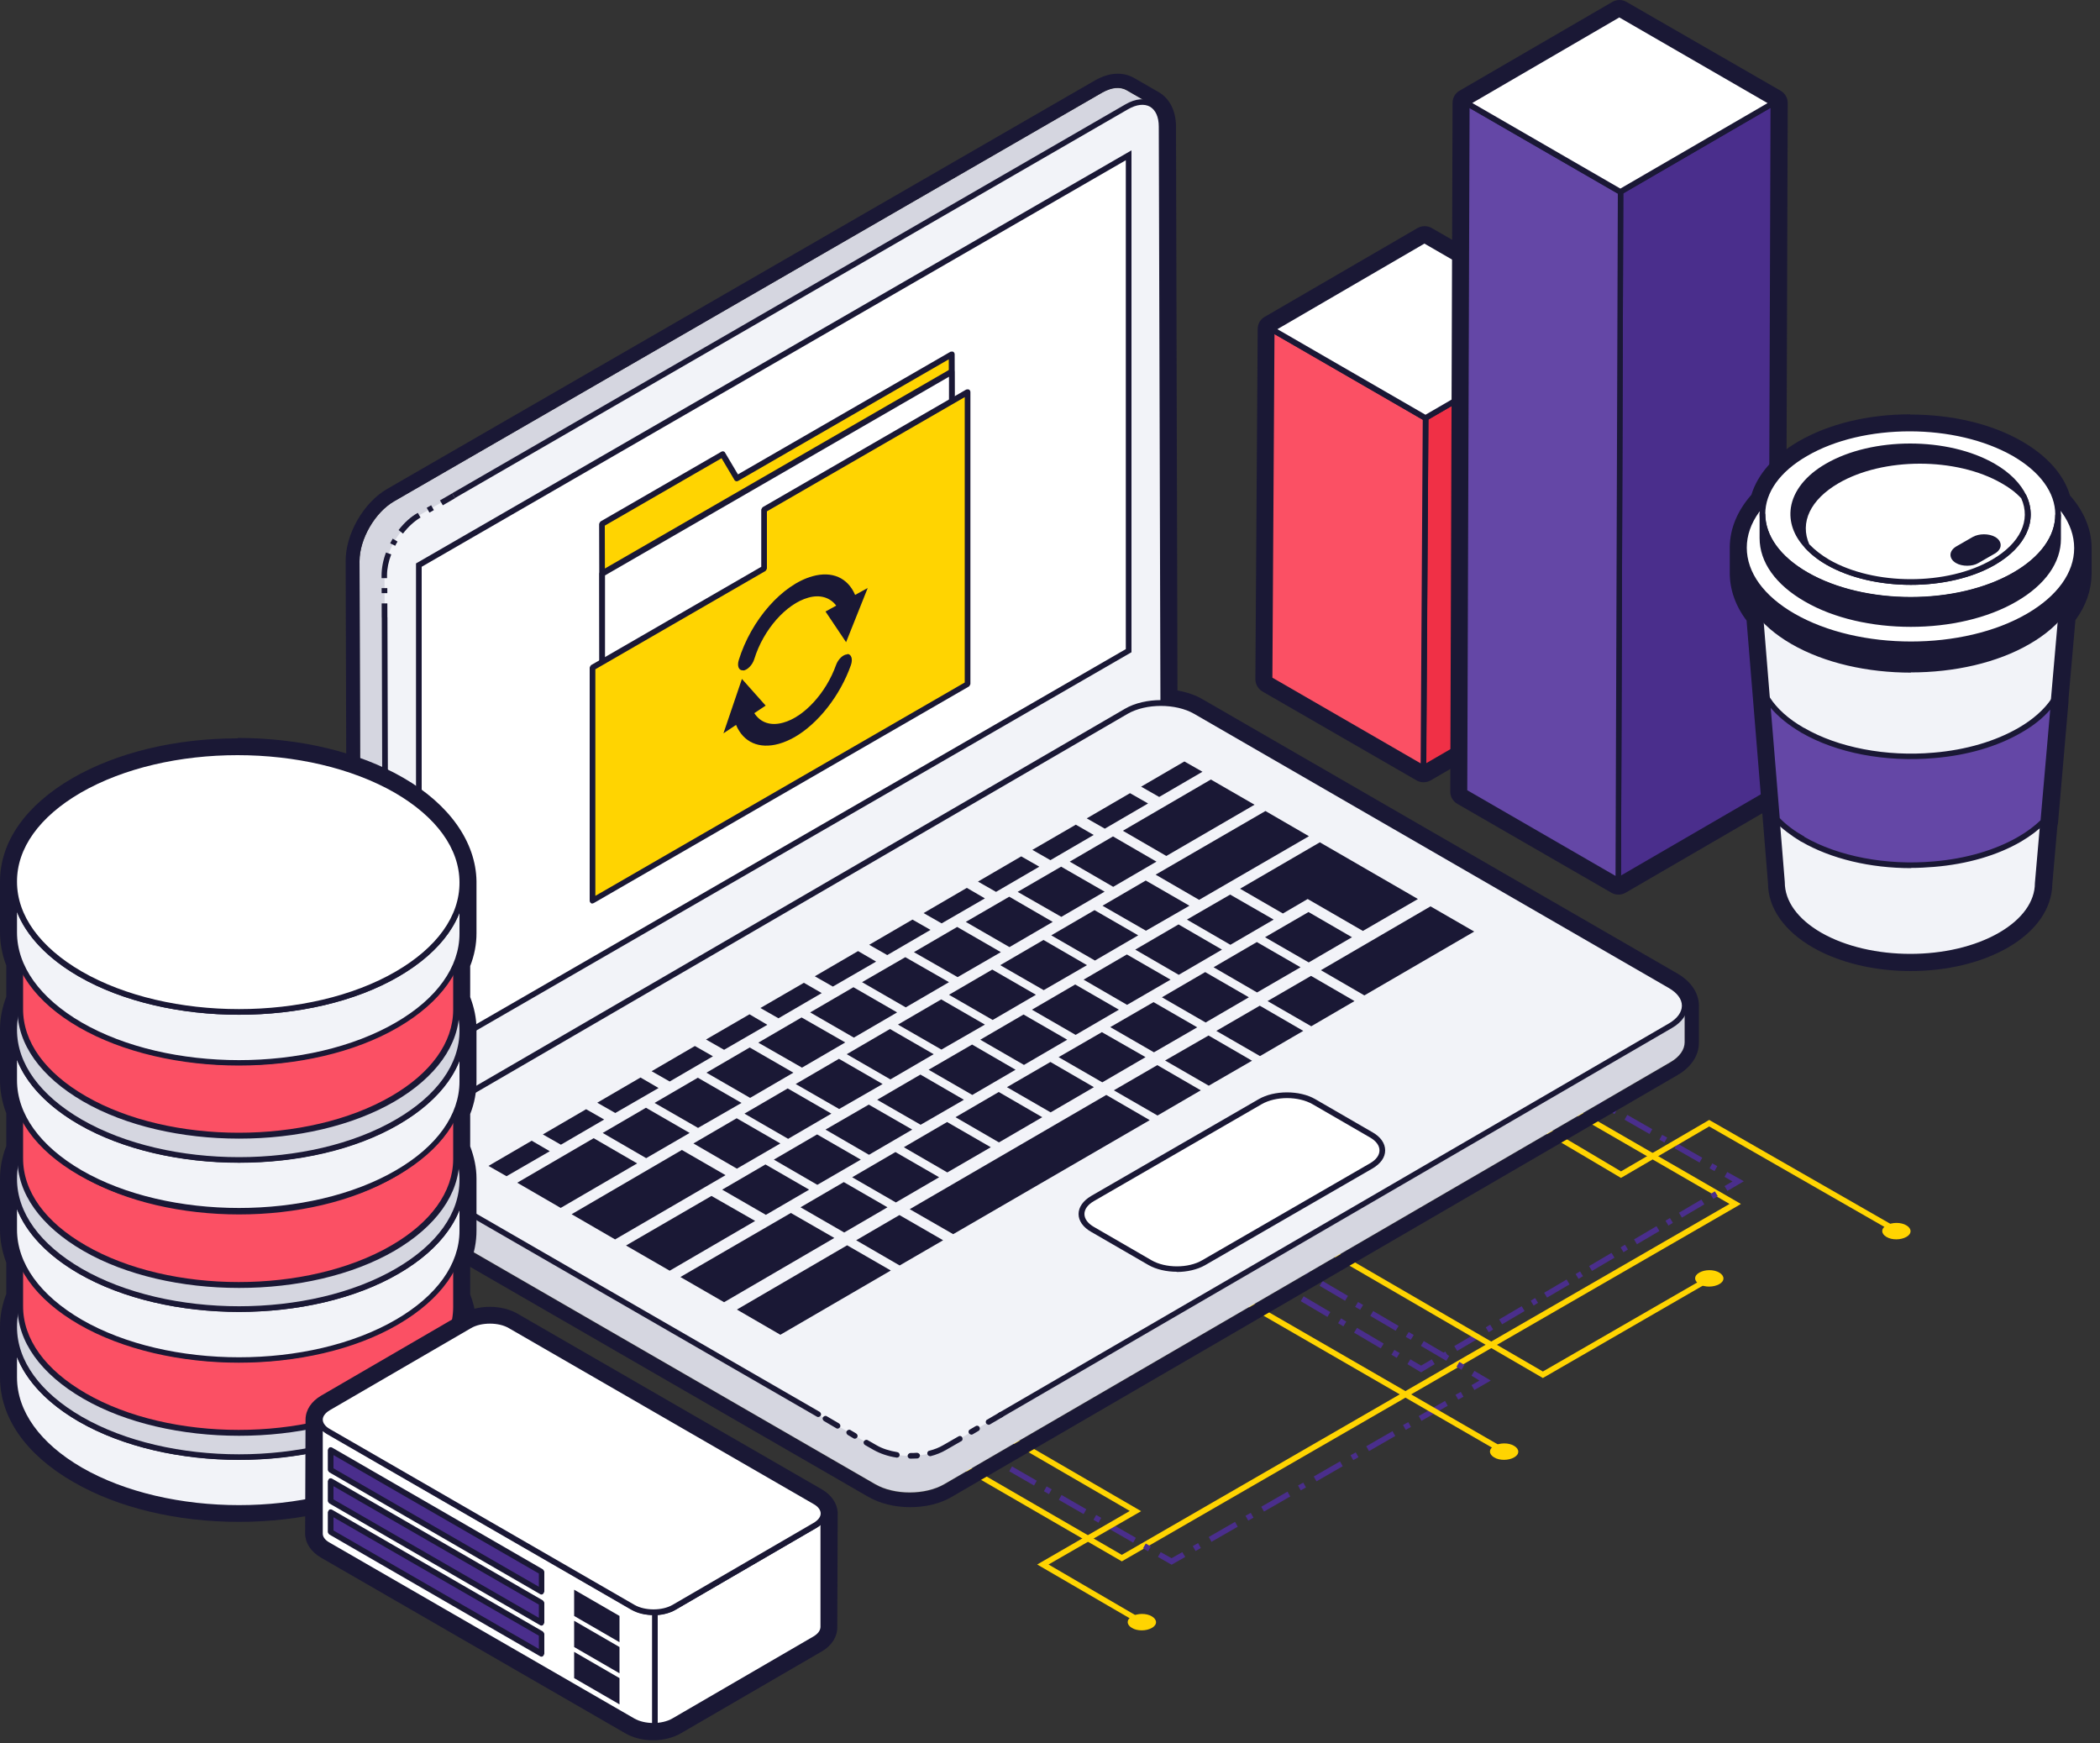<svg xmlns="http://www.w3.org/2000/svg" width="100" height="83" viewBox="0 0 100 83" fill="none"><rect x="0" y="0" width="100" height="83" fill="#333333" stroke="none"/><g clip-path="url(#clip0_29_737)"><path d="M53.42 74.35L44.49 69.18L44.63 68.95L53.42 74.04L82.36 57.33L71.81 51.23L71.94 51L82.9 57.33L82.7 57.45L53.42 74.35Z" fill="#FFD401"></path><path d="M46.426 68.802L46.291 69.036L46.872 69.37L47.007 69.136L46.426 68.802Z" fill="#4A2E8C"></path><path d="M47.491 69.413L47.356 69.647L47.59 69.782L47.725 69.548L47.491 69.413Z" fill="#4A2E8C"></path><path d="M54.67 73.87L54.43 73.73L54.56 73.5L54.8 73.64L54.67 73.87ZM53.96 73.46L52.78 72.78L52.91 72.55L54.09 73.23L53.96 73.46ZM52.31 72.51L52.07 72.37L52.2 72.14L52.44 72.28L52.31 72.51ZM51.6 72.1L50.42 71.42L50.55 71.19L51.73 71.87L51.6 72.1ZM49.95 71.15L49.71 71.01L49.84 70.78L50.08 70.92L49.95 71.15ZM49.24 70.74L48.06 70.06L48.19 69.83L49.37 70.51L49.24 70.74Z" fill="#4A2E8C"></path><path d="M55.79 74.51L55.14 74.14L55.27 73.91L55.79 74.2L56.3 73.91L56.44 74.14L55.79 74.51Z" fill="#4A2E8C"></path><path d="M57.05 73.479L56.798 73.624L56.933 73.858L57.184 73.713L57.05 73.479Z" fill="#4A2E8C"></path><path d="M57.69 73.42L57.56 73.19L58.81 72.47L58.94 72.7L57.69 73.42ZM59.44 72.41L59.31 72.18L59.56 72.04L59.69 72.27L59.44 72.41ZM60.19 71.98L60.06 71.75L61.31 71.03L61.44 71.26L60.19 71.98ZM61.94 70.97L61.81 70.74L62.06 70.6L62.19 70.83L61.94 70.97ZM62.69 70.54L62.56 70.31L63.81 69.59L63.94 69.82L62.69 70.54ZM64.44 69.53L64.31 69.3L64.56 69.16L64.69 69.39L64.44 69.53ZM65.19 69.1L65.06 68.87L66.31 68.15L66.44 68.38L65.19 69.1ZM66.94 68.09L66.81 67.86L67.06 67.72L67.19 67.95L66.94 68.09ZM67.69 67.66L67.56 67.43L68.81 66.71L68.94 66.94L67.69 67.66ZM69.44 66.65L69.31 66.42L69.56 66.28L69.69 66.51L69.44 66.65Z" fill="#4A2E8C"></path><path d="M70.21 66.19L70.07 65.96L70.45 65.74L70.07 65.51L70.21 65.28L70.99 65.74L70.21 66.19Z" fill="#4A2E8C"></path><path d="M69.492 64.853L69.355 65.085L69.596 65.228L69.733 64.996L69.492 64.853Z" fill="#4A2E8C"></path><path d="M68.87 64.8L67.66 64.09L67.8 63.86L69.01 64.57L68.87 64.8ZM67.18 63.8L66.94 63.66L67.08 63.43L67.32 63.57L67.18 63.8ZM66.46 63.37L65.25 62.66L65.39 62.43L66.6 63.14L66.46 63.37ZM64.77 62.37L64.53 62.23L64.67 62L64.91 62.14L64.77 62.37ZM64.05 61.94L62.84 61.23L62.98 61L64.19 61.71L64.05 61.94ZM62.36 60.94L62.12 60.8L62.26 60.57L62.5 60.71L62.36 60.94ZM61.64 60.51L60.43 59.8L60.57 59.57L61.78 60.28L61.64 60.51ZM59.95 59.51L59.71 59.37L59.85 59.14L60.09 59.28L59.95 59.51Z" fill="#4A2E8C"></path><path d="M58.776 58.511L58.639 58.743L59.215 59.085L59.353 58.852L58.776 58.511Z" fill="#4A2E8C"></path><path d="M57.682 59.136L57.545 59.368L58.122 59.709L58.259 59.476L57.682 59.136Z" fill="#4A2E8C"></path><path d="M58.765 59.78L58.628 60.013L58.886 60.165L59.023 59.933L58.765 59.78Z" fill="#4A2E8C"></path><path d="M66.51 64.66L66.26 64.51L66.4 64.28L66.65 64.43L66.51 64.66ZM65.75 64.21L64.48 63.46L64.62 63.23L65.89 63.98L65.75 64.21ZM63.97 63.16L63.72 63.01L63.86 62.78L64.11 62.93L63.97 63.16ZM63.21 62.71L61.94 61.96L62.08 61.73L63.35 62.48L63.21 62.71ZM61.43 61.66L61.18 61.51L61.32 61.28L61.57 61.43L61.43 61.66ZM60.67 61.21L59.4 60.46L59.54 60.23L60.81 60.98L60.67 61.21Z" fill="#4A2E8C"></path><path d="M67.67 65.35L67.02 64.96L67.16 64.73L67.67 65.03L68.18 64.73L68.32 64.96L67.67 65.35Z" fill="#4A2E8C"></path><path d="M68.825 64.362L68.61 64.489L68.747 64.722L68.962 64.594L68.825 64.362Z" fill="#4A2E8C"></path><path d="M69.39 64.33L69.25 64.1L70.32 63.47L70.46 63.7L69.39 64.33ZM70.89 63.44L70.75 63.21L70.96 63.08L71.1 63.31L70.89 63.44ZM71.53 63.06L71.39 62.83L72.46 62.2L72.6 62.43L71.53 63.06ZM73.03 62.17L72.89 61.94L73.1 61.81L73.24 62.04L73.03 62.17ZM73.67 61.79L73.53 61.56L74.6 60.93L74.74 61.16L73.67 61.79ZM75.17 60.9L75.03 60.67L75.24 60.54L75.38 60.77L75.17 60.9ZM75.81 60.52L75.67 60.29L76.74 59.66L76.88 59.89L75.81 60.52ZM77.31 59.63L77.17 59.4L77.38 59.27L77.52 59.5L77.31 59.63ZM77.95 59.25L77.81 59.02L78.88 58.39L79.02 58.62L77.95 59.25ZM79.45 58.36L79.31 58.13L79.52 58L79.66 58.23L79.45 58.36ZM80.09 57.98L79.95 57.75L81.02 57.12L81.16 57.35L80.09 57.98ZM81.59 57.09L81.45 56.86L81.66 56.73L81.8 56.96L81.59 57.09Z" fill="#4A2E8C"></path><path d="M82.26 56.71L82.12 56.48L82.5 56.26L82.12 56.04L82.25 55.81L83.04 56.25L82.26 56.71Z" fill="#4A2E8C"></path><path d="M81.54 55.399L81.407 55.634L81.642 55.767L81.775 55.532L81.54 55.399Z" fill="#4A2E8C"></path><path d="M80.93 55.36L79.74 54.68L79.87 54.45L81.06 55.13L80.93 55.36ZM79.26 54.41L79.02 54.27L79.15 54.04L79.39 54.17L79.26 54.4V54.41ZM78.55 54L77.36 53.32L77.49 53.09L78.68 53.77L78.55 54ZM76.88 53.05L76.64 52.91L76.77 52.68L77.01 52.82L76.88 53.05ZM76.17 52.64L74.98 51.96L75.11 51.73L76.3 52.41L76.17 52.64ZM74.5 51.69L74.26 51.55L74.39 51.32L74.63 51.46L74.5 51.69ZM73.79 51.28L72.6 50.6L72.73 50.37L73.92 51.05L73.79 51.28ZM72.12 50.33L71.88 50.19L72.01 49.96L72.25 50.09L72.12 50.32V50.33ZM71.41 49.92L70.22 49.24L70.35 49.01L71.54 49.69L71.41 49.92ZM69.74 48.97L69.5 48.83L69.63 48.6L69.87 48.74L69.74 48.97Z" fill="#4A2E8C"></path><path d="M68.581 48.041L68.447 48.276L69.03 48.607L69.163 48.372L68.581 48.041Z" fill="#4A2E8C"></path><path d="M73.47 65.62L62.47 59.23L62.6 59L73.47 65.31L81.34 60.77L81.47 61L73.47 65.62Z" fill="#FFD401"></path><path d="M58.183 61.195L58.048 61.428L71.567 69.234L71.702 69L58.183 61.195Z" fill="#FFD401"></path><path d="M54.31 77.36L49.39 74.5L53.8 71.95L44.89 66.78L45.02 66.55L54.34 71.96L49.93 74.5L54.44 77.13L54.31 77.36Z" fill="#FFD401"></path><path d="M90.44 58.83L81.39 53.64L77.19 56.09L77.12 56.05C74.66 54.59 70.91 52.38 70.68 52.29L70.71 52.21L70.74 52.03C70.91 52.05 74.82 54.37 77.19 55.78L81.39 53.33L90.58 58.6L90.45 58.83H90.44Z" fill="#FFD401"></path><path d="M71.15 68.85C71.41 68.7 71.84 68.69 72.1 68.85C72.36 69 72.37 69.25 72.1 69.4C71.84 69.55 71.41 69.56 71.15 69.4C70.89 69.25 70.88 69 71.15 68.85Z" fill="#FFD401"></path><path d="M80.92 60.6C81.18 60.45 81.61 60.44 81.87 60.6C82.13 60.75 82.14 61 81.87 61.15C81.6 61.3 81.18 61.31 80.92 61.15C80.66 61 80.65 60.75 80.92 60.6Z" fill="#FFD401"></path><path d="M89.83 58.35C90.09 58.2 90.52 58.19 90.78 58.35C91.04 58.5 91.05 58.75 90.78 58.9C90.52 59.05 90.09 59.06 89.83 58.9C89.57 58.75 89.56 58.5 89.83 58.35Z" fill="#FFD401"></path><path d="M53.9 76.97C54.16 76.82 54.59 76.81 54.85 76.97C55.11 77.12 55.12 77.37 54.85 77.52C54.59 77.67 54.16 77.68 53.9 77.52C53.64 77.37 53.63 77.12 53.9 76.97Z" fill="#FFD401"></path><path d="M55.31 6.04C55.31 5.52 55.12 5.15 54.83 4.98L53.65 4.3C53.35 4.13 52.93 4.15 52.47 4.42L18.77 23.87C17.86 24.4 17.12 25.67 17.12 26.72L17.2 54.59C17.2 55.11 17.39 55.48 17.68 55.65L18.86 56.33C18.86 56.33 18.82 56.3 18.81 56.29C19.11 56.5 19.55 56.49 20.04 56.21L53.74 36.75C54.65 36.22 55.39 34.94 55.39 33.9L55.31 6.03V6.04Z" fill="#D5D6E0"></path><path d="M54.83 4.97C55.13 5.14 55.32 5.51 55.32 6.03L55.4 33.9C55.4 34.95 54.67 36.23 53.75 36.75L20.05 56.21C19.14 56.74 18.39 56.31 18.39 55.26L18.31 27.39C18.31 26.34 19.04 25.06 19.96 24.54L53.66 5.09C54.12 4.83 54.53 4.8 54.83 4.97Z" fill="#F2F3F8"></path><path d="M19.3 56.58C19.12 56.58 18.95 56.54 18.8 56.45C18.45 56.25 18.25 55.83 18.25 55.27L18.18 29.4H18.45L18.52 55.27C18.52 55.73 18.67 56.06 18.94 56.22C19.21 56.38 19.58 56.33 19.98 56.1L53.68 36.64C54.55 36.14 55.26 34.91 55.26 33.9L55.18 6.03C55.18 5.57 55.03 5.24 54.76 5.08C54.49 4.93 54.12 4.97 53.72 5.2L21.66 23.72L21.53 23.49L53.59 4.97C54.07 4.69 54.54 4.65 54.89 4.85C55.25 5.05 55.44 5.47 55.45 6.03L55.53 33.9C55.53 34.99 54.76 36.32 53.82 36.87L20.12 56.33C19.84 56.49 19.56 56.58 19.31 56.58H19.3Z" fill="#1A1835"></path><path d="M53.22 4.18C53.38 4.18 53.53 4.22 53.65 4.29L54.83 4.97C55.13 5.14 55.31 5.51 55.32 6.03L55.4 33.48C55.96 33.5 56.51 33.63 56.93 33.87L79.54 46.93C80.03 47.21 80.25 47.59 80.22 47.96V49.65C80.22 49.99 79.99 50.34 79.54 50.6L44.97 70.69C44.52 70.95 43.92 71.09 43.32 71.09C42.72 71.09 42.13 70.96 41.67 70.69L19.06 57.63C18.6 57.36 18.37 57.02 18.37 56.67V56.05L17.68 55.65C17.38 55.48 17.2 55.11 17.2 54.59L17.12 26.72C17.12 25.67 17.85 24.39 18.77 23.87L52.48 4.41C52.75 4.26 53 4.18 53.22 4.18ZM53.22 3.51C52.87 3.51 52.51 3.62 52.14 3.83L18.44 23.28C17.32 23.92 16.45 25.43 16.46 26.72L16.54 54.59C16.54 55.33 16.84 55.93 17.36 56.23L17.72 56.44V56.67C17.72 57.28 18.09 57.84 18.74 58.22L41.35 71.28C41.89 71.59 42.6 71.77 43.34 71.77C44.08 71.77 44.78 71.6 45.32 71.28L79.89 51.19C80.53 50.82 80.9 50.26 80.9 49.66V48.81V48.23V48.04C80.9 48.04 80.9 48.01 80.9 48C80.94 47.36 80.57 46.76 79.88 46.36L57.27 33.3C56.93 33.1 56.52 32.96 56.07 32.88L56 6.03C56 5.29 55.7 4.69 55.18 4.39L54 3.71C53.77 3.58 53.51 3.51 53.23 3.51H53.22Z" fill="#1A1835"></path><path d="M80.22 47.94C80.25 47.57 80.03 47.2 79.54 46.91L56.93 33.85C56.02 33.32 54.54 33.32 53.63 33.85L19.06 53.94C18.61 54.2 18.38 54.55 18.38 54.89V56.65C18.38 57 18.6 57.35 19.06 57.61L41.67 70.67C42.58 71.2 44.06 71.2 44.97 70.67L79.54 50.58C79.99 50.32 80.22 49.97 80.22 49.63C80.22 49.63 80.22 47.92 80.22 47.94Z" fill="#D5D6E0"></path><path d="M37.68 66.62L39.31 67.56L41.68 68.93C42.59 69.46 44.07 69.46 44.98 68.93L47.66 67.37L51.77 64.98L79.55 48.84C80.46 48.31 80.45 47.46 79.55 46.93L56.94 33.87C56.03 33.34 54.55 33.34 53.64 33.87L19.07 53.96C18.16 54.49 18.17 55.34 19.08 55.87L37.14 66.3L37.69 66.62H37.68Z" fill="#F2F3F8"></path><path d="M47.66 67.51C47.66 67.51 47.57 67.49 47.54 67.44C47.5 67.38 47.52 67.29 47.59 67.26L79.48 48.73C79.87 48.5 80.09 48.2 80.09 47.89C80.09 47.58 79.87 47.28 79.47 47.05L56.86 33.99C55.99 33.49 54.57 33.49 53.7 33.99L19.13 54.08C18.74 54.31 18.52 54.61 18.52 54.91C18.52 55.22 18.74 55.52 19.14 55.75L39.03 67.23C39.09 67.27 39.12 67.35 39.08 67.41C39.04 67.47 38.96 67.5 38.9 67.46L19.01 55.98C18.52 55.7 18.26 55.32 18.26 54.91C18.26 54.5 18.52 54.12 19 53.84L53.57 33.75C54.51 33.2 56.05 33.2 57 33.75L79.61 46.81C80.1 47.09 80.36 47.47 80.36 47.88C80.36 48.29 80.1 48.67 79.62 48.95L47.73 67.48C47.73 67.48 47.69 67.5 47.66 67.5V67.51Z" fill="#1A1835"></path><path d="M53.75 30.98L19.95 50.5V26.91L53.75 7.4V30.98Z" fill="white"></path><path d="M19.81 50.73V26.83L19.88 26.79L53.88 7.16V31.06L53.81 31.1L19.81 50.73ZM20.08 26.99V50.27L53.61 30.91V7.63L20.08 26.99Z" fill="#1A1835"></path><path d="M57.26 36.75L55.2 37.95L54.34 37.46L56.4 36.26L57.26 36.75Z" fill="#1A1835"></path><path d="M54.67 38.26L52.61 39.46L51.75 38.97L53.81 37.77L54.67 38.26Z" fill="#1A1835"></path><path d="M52.08 39.76L50.02 40.96L49.16 40.47L51.23 39.27L52.08 39.76Z" fill="#1A1835"></path><path d="M49.49 41.27L47.43 42.47L46.57 41.98L48.63 40.78L49.49 41.27Z" fill="#1A1835"></path><path d="M46.9 42.78L44.84 43.97L43.98 43.48L46.04 42.28L46.9 42.78Z" fill="#1A1835"></path><path d="M44.31 44.28L42.25 45.48L41.39 44.99L43.45 43.79L44.31 44.28Z" fill="#1A1835"></path><path d="M41.72 45.79L39.66 46.98L38.8 46.49L40.86 45.29L41.72 45.79Z" fill="#1A1835"></path><path d="M39.13 47.29L37.07 48.49L36.21 48L38.28 46.8L39.13 47.29Z" fill="#1A1835"></path><path d="M36.54 48.8L34.48 49.99L33.62 49.5L35.69 48.3L36.54 48.8Z" fill="#1A1835"></path><path d="M33.95 50.3L31.89 51.5L31.03 51.01L33.09 49.81L33.95 50.3Z" fill="#1A1835"></path><path d="M31.36 51.81L29.3 53L28.44 52.51L30.5 51.31L31.36 51.81Z" fill="#1A1835"></path><path d="M28.77 53.31L26.71 54.51L25.85 54.02L27.91 52.82L28.77 53.31Z" fill="#1A1835"></path><path d="M26.18 54.82L24.12 56.01L23.26 55.52L25.32 54.32L26.18 54.82Z" fill="#1A1835"></path><path d="M59.74 38.32L55.54 40.76L53.47 39.56L57.66 37.12L59.74 38.32Z" fill="#1A1835"></path><path d="M55.07 41.03L53.01 42.23L50.94 41.03L53 39.83L55.07 41.03Z" fill="#1A1835"></path><path d="M52.6 42.46L50.54 43.66L48.46 42.47L50.53 41.27L52.6 42.46Z" fill="#1A1835"></path><path d="M50.13 43.9L48.07 45.1L45.99 43.9L48.06 42.7L50.13 43.9Z" fill="#1A1835"></path><path d="M47.66 45.34L45.6 46.53L43.52 45.34L45.58 44.14L47.66 45.34Z" fill="#1A1835"></path><path d="M45.19 46.77L43.13 47.97L41.05 46.77L43.11 45.58L45.19 46.77Z" fill="#1A1835"></path><path d="M42.72 48.21L40.66 49.41L38.58 48.21L40.64 47.01L42.72 48.21Z" fill="#1A1835"></path><path d="M40.25 49.64L38.19 50.84L36.11 49.65L38.17 48.45L40.25 49.64Z" fill="#1A1835"></path><path d="M37.78 51.08L35.72 52.28L33.64 51.08L35.7 49.88L37.78 51.08Z" fill="#1A1835"></path><path d="M35.31 52.52L33.24 53.71L31.17 52.52L33.23 51.32L35.31 52.52Z" fill="#1A1835"></path><path d="M32.84 53.95L30.77 55.15L28.7 53.95L30.76 52.75L32.84 53.95Z" fill="#1A1835"></path><path d="M30.34 55.4L26.7 57.52L24.63 56.32L28.27 54.2L30.34 55.4Z" fill="#1A1835"></path><path d="M62.33 39.82L57.1 42.85L55.03 41.65L60.26 38.62L62.33 39.82Z" fill="#1A1835"></path><path d="M56.64 43.13L54.57 44.32L52.5 43.13L54.56 41.93L56.64 43.13Z" fill="#1A1835"></path><path d="M54.2 44.54L52.14 45.74L50.06 44.54L52.12 43.34L54.2 44.54Z" fill="#1A1835"></path><path d="M51.76 45.96L49.7 47.15L47.63 45.96L49.69 44.76L51.76 45.96Z" fill="#1A1835"></path><path d="M49.33 47.37L47.27 48.57L45.19 47.37L47.25 46.17L49.33 47.37Z" fill="#1A1835"></path><path d="M46.9 48.79L44.83 49.98L42.76 48.79L44.82 47.59L46.9 48.79Z" fill="#1A1835"></path><path d="M44.46 50.2L42.4 51.4L40.32 50.2L42.38 49L44.46 50.2Z" fill="#1A1835"></path><path d="M42.03 51.62L39.96 52.81L37.89 51.62L39.95 50.42L42.03 51.62Z" fill="#1A1835"></path><path d="M39.59 53.03L37.53 54.23L35.45 53.03L37.51 51.83L39.59 53.03Z" fill="#1A1835"></path><path d="M37.16 54.45L35.09 55.65L33.02 54.45L35.08 53.25L37.16 54.45Z" fill="#1A1835"></path><path d="M34.55 55.96L29.29 59.02L27.22 57.82L32.47 54.76L34.55 55.96Z" fill="#1A1835"></path><path d="M67.52 42.81L64.9 44.33L62.27 42.81L61.09 43.5L59.05 42.32L62.85 40.11L67.52 42.81Z" fill="#1A1835"></path><path d="M60.65 43.79L58.59 44.99L56.52 43.79L58.58 42.6L60.65 43.79Z" fill="#1A1835"></path><path d="M64.38 44.63L62.32 45.83L60.24 44.63L62.31 43.43L64.38 44.63Z" fill="#1A1835"></path><path d="M70.2 44.36L64.97 47.4L62.9 46.2L68.12 43.16L70.2 44.36Z" fill="#1A1835"></path><path d="M58.19 45.22L56.13 46.42L54.06 45.22L56.12 44.02L58.19 45.22Z" fill="#1A1835"></path><path d="M55.74 46.65L53.67 47.85L51.6 46.65L53.66 45.45L55.74 46.65Z" fill="#1A1835"></path><path d="M53.28 48.08L51.22 49.28L49.14 48.08L51.2 46.88L53.28 48.08Z" fill="#1A1835"></path><path d="M50.82 49.51L48.76 50.71L46.68 49.51L48.74 48.31L50.82 49.51Z" fill="#1A1835"></path><path d="M48.36 50.94L46.3 52.14L44.22 50.94L46.29 49.74L48.36 50.94Z" fill="#1A1835"></path><path d="M45.9 52.37L43.84 53.56L41.77 52.37L43.83 51.17L45.9 52.37Z" fill="#1A1835"></path><path d="M43.44 53.79L41.38 54.99L39.31 53.79L41.37 52.6L43.44 53.79Z" fill="#1A1835"></path><path d="M40.99 55.22L38.92 56.42L36.85 55.22L38.91 54.02L40.99 55.22Z" fill="#1A1835"></path><path d="M38.53 56.65L36.47 57.85L34.39 56.65L36.45 55.45L38.53 56.65Z" fill="#1A1835"></path><path d="M35.96 58.14L31.89 60.51L29.81 59.31L33.88 56.95L35.96 58.14Z" fill="#1A1835"></path><path d="M61.93 46.06L59.86 47.26L57.79 46.06L59.85 44.86L61.93 46.06Z" fill="#1A1835"></path><path d="M59.47 47.49L57.41 48.69L55.33 47.49L57.39 46.29L59.47 47.49Z" fill="#1A1835"></path><path d="M57.01 48.92L54.95 50.11L52.87 48.91L54.93 47.72L57.01 48.92Z" fill="#1A1835"></path><path d="M54.55 50.34L52.49 51.54L50.41 50.34L52.47 49.15L54.55 50.34Z" fill="#1A1835"></path><path d="M52.09 51.77L50.03 52.97L47.95 51.77L50.02 50.57L52.09 51.77Z" fill="#1A1835"></path><path d="M49.63 53.2L47.57 54.4L45.5 53.2L47.56 52L49.63 53.2Z" fill="#1A1835"></path><path d="M47.18 54.63L45.11 55.83L43.04 54.63L45.1 53.43L47.18 54.63Z" fill="#1A1835"></path><path d="M44.72 56.06L42.66 57.26L40.58 56.06L42.64 54.86L44.72 56.06Z" fill="#1A1835"></path><path d="M42.26 57.49L40.2 58.69L38.12 57.49L40.18 56.29L42.26 57.49Z" fill="#1A1835"></path><path d="M39.73 58.95L34.48 62.01L32.4 60.81L37.66 57.76L39.73 58.95Z" fill="#1A1835"></path><path d="M64.5 47.67L62.44 48.87L60.36 47.67L62.43 46.47L64.5 47.67Z" fill="#1A1835"></path><path d="M62.06 49.09L60 50.29L57.92 49.09L59.99 47.89L62.06 49.09Z" fill="#1A1835"></path><path d="M59.62 50.51L57.56 51.7L55.48 50.5L57.55 49.31L59.62 50.51Z" fill="#1A1835"></path><path d="M57.18 51.92L55.12 53.12L53.04 51.92L55.11 50.72L57.18 51.92Z" fill="#1A1835"></path><path d="M54.75 53.34L45.39 58.77L43.32 57.58L52.68 52.14L54.75 53.34Z" fill="#1A1835"></path><path d="M44.91 59.06L42.84 60.26L40.77 59.06L42.83 57.86L44.91 59.06Z" fill="#1A1835"></path><path d="M42.42 60.5L37.16 63.56L35.09 62.36L40.34 59.3L42.42 60.5Z" fill="#1A1835"></path><path d="M65.29 55.51L57.31 60.12C56.6 60.53 55.46 60.53 54.75 60.12L52.02 58.54C51.31 58.13 51.31 57.47 52.02 57.06L60 52.45C60.71 52.04 61.85 52.04 62.56 52.45L65.29 54.03C66 54.44 66 55.1 65.29 55.51Z" fill="white"></path><path d="M56.04 60.56C55.55 60.56 55.06 60.45 54.69 60.24L51.96 58.66C51.57 58.44 51.36 58.13 51.36 57.81C51.36 57.49 51.57 57.18 51.96 56.95L59.94 52.34C60.68 51.91 61.89 51.91 62.63 52.34L65.36 53.92C65.75 54.14 65.96 54.45 65.96 54.78C65.96 55.11 65.75 55.41 65.36 55.64L57.38 60.25C57.01 60.46 56.52 60.57 56.03 60.57L56.04 60.56ZM61.29 52.29C60.85 52.29 60.41 52.39 60.08 52.58L52.1 57.19C51.8 57.36 51.64 57.58 51.64 57.81C51.64 58.04 51.8 58.26 52.1 58.43L54.83 60.01C55.5 60.4 56.59 60.4 57.25 60.01L65.23 55.4C65.53 55.23 65.69 55.01 65.69 54.78C65.69 54.55 65.53 54.33 65.23 54.16L62.5 52.58C62.17 52.39 61.73 52.29 61.29 52.29Z" fill="#1A1835"></path><path d="M47.08 67.85C47.08 67.85 46.99 67.83 46.96 67.78C46.92 67.72 46.94 67.63 47.01 67.6L47.59 67.26C47.65 67.22 47.74 67.24 47.77 67.31C47.81 67.37 47.79 67.46 47.72 67.49L47.14 67.83C47.14 67.83 47.1 67.85 47.07 67.85H47.08Z" fill="#1A1835"></path><path d="M46.26 68.32C46.26 68.32 46.17 68.3 46.14 68.25C46.1 68.19 46.12 68.1 46.19 68.07L46.46 67.91C46.52 67.87 46.61 67.89 46.64 67.96C46.68 68.02 46.66 68.11 46.59 68.14L46.32 68.3C46.32 68.3 46.28 68.32 46.25 68.32H46.26Z" fill="#1A1835"></path><path d="M43.35 69.46C43.28 69.46 43.22 69.4 43.22 69.33C43.22 69.26 43.28 69.2 43.35 69.19C43.45 69.19 43.56 69.19 43.66 69.18C43.73 69.18 43.8 69.23 43.81 69.3C43.81 69.37 43.76 69.44 43.69 69.45C43.58 69.45 43.47 69.46 43.36 69.46H43.35ZM42.72 69.41C42.72 69.41 42.71 69.41 42.7 69.41C42.29 69.35 41.92 69.22 41.61 69.05L41.19 68.81C41.13 68.77 41.1 68.69 41.14 68.63C41.18 68.57 41.26 68.54 41.32 68.58L41.74 68.82C42.01 68.98 42.36 69.09 42.73 69.15C42.8 69.16 42.85 69.23 42.84 69.3C42.83 69.37 42.77 69.41 42.71 69.41H42.72ZM44.29 69.34C44.23 69.34 44.18 69.3 44.16 69.24C44.14 69.17 44.18 69.09 44.26 69.08C44.5 69.02 44.72 68.93 44.91 68.82L45.64 68.4C45.7 68.36 45.79 68.38 45.82 68.45C45.85 68.52 45.84 68.6 45.77 68.63L45.04 69.05C44.83 69.17 44.59 69.27 44.32 69.34C44.31 69.34 44.3 69.34 44.29 69.34ZM40.71 68.51C40.71 68.51 40.66 68.51 40.64 68.49L40.37 68.33C40.31 68.29 40.28 68.21 40.32 68.15C40.36 68.09 40.44 68.06 40.5 68.1L40.77 68.26C40.83 68.3 40.86 68.38 40.82 68.44C40.8 68.48 40.75 68.51 40.7 68.51H40.71Z" fill="#1A1835"></path><path d="M39.89 68.03C39.89 68.03 39.84 68.03 39.82 68.01L39.24 67.67C39.18 67.63 39.15 67.55 39.19 67.49C39.23 67.43 39.31 67.4 39.37 67.44L39.95 67.78C40.01 67.82 40.04 67.9 40 67.96C39.97 68 39.93 68.03 39.88 68.03H39.89Z" fill="#1A1835"></path><path d="M18.51 53.39H18.24V57.59H18.51V53.39Z" fill="#1A1835"></path><path d="M18.445 28.732L18.175 28.732L18.177 29.402L18.447 29.402L18.445 28.732Z" fill="#1A1835"></path><path d="M18.443 28.005L18.173 28.006L18.174 28.246L18.444 28.245L18.443 28.005Z" fill="#1A1835"></path><path d="M18.17 27.53V27.4C18.17 27.06 18.24 26.68 18.38 26.31L18.63 26.4C18.5 26.74 18.43 27.08 18.43 27.39V27.53H18.16H18.17ZM18.82 25.99L18.58 25.87C18.62 25.8 18.66 25.73 18.7 25.65L18.93 25.79C18.89 25.86 18.85 25.92 18.82 25.99ZM19.19 25.41L18.98 25.24C19.25 24.89 19.56 24.61 19.88 24.43H19.9L20.03 24.65H20.01C19.72 24.83 19.43 25.09 19.19 25.41ZM20.45 24.41L20.32 24.18L20.53 24.06L20.66 24.29L20.45 24.41Z" fill="#1A1835"></path><path d="M21.531 23.493L20.951 23.828L21.086 24.062L21.666 23.727L21.531 23.493Z" fill="#1A1835"></path><path d="M22.02 63.24V65.65C22.02 67.22 20.98 68.79 18.92 69.99C14.77 72.4 8.01 72.4 3.83 69.99C1.73 68.77 0.67 67.18 0.68 65.59V63.18C0.68 64.77 1.73 66.37 3.83 67.58C8.01 69.99 14.77 69.99 18.92 67.58C20.98 66.38 22.02 64.81 22.02 63.24Z" fill="#F2F3F8"></path><path d="M11.38 71.93C8.62 71.93 5.86 71.32 3.76 70.11C1.68 68.91 0.54 67.3 0.54 65.59V63.18C0.54 63.11 0.6 63.05 0.67 63.05C0.74 63.05 0.8 63.11 0.8 63.18V63.2C0.8 64.81 1.9 66.32 3.88 67.47C8.02 69.86 14.73 69.86 18.84 67.47C20.79 66.34 21.87 64.83 21.87 63.25C21.87 63.18 21.93 63.12 22 63.12C22.07 63.12 22.13 63.18 22.13 63.25V65.66C22.13 67.35 21 68.93 18.96 70.12C16.87 71.34 14.11 71.94 11.36 71.94L11.38 71.93ZM0.81 64.6V65.59C0.81 67.2 1.9 68.72 3.89 69.88C8.03 72.27 14.74 72.27 18.85 69.88C20.8 68.75 21.88 67.24 21.88 65.65V64.64C21.43 65.79 20.44 66.84 18.98 67.69C14.8 70.12 7.97 70.12 3.75 67.69C2.26 66.83 1.25 65.76 0.8 64.6H0.81Z" fill="#1A1835"></path><path d="M18.87 58.84C23.05 61.25 23.07 65.17 18.92 67.58C14.77 69.99 8.01 69.99 3.83 67.58C-0.35 65.17 -0.37 61.25 3.78 58.84C7.93 56.43 14.69 56.43 18.87 58.84Z" fill="#D5D6E0"></path><path d="M11.38 69.52C8.62 69.52 5.86 68.91 3.76 67.7C1.69 66.5 0.54 64.9 0.54 63.2C0.54 61.5 1.66 59.92 3.71 58.73C7.89 56.3 14.73 56.3 18.94 58.73C21.01 59.93 22.15 61.53 22.16 63.23C22.16 64.93 21.04 66.51 18.99 67.7C16.9 68.92 14.14 69.52 11.39 69.52H11.38ZM11.31 57.16C8.6 57.16 5.9 57.76 3.84 58.95C1.88 60.09 0.8 61.59 0.81 63.19C0.81 64.8 1.91 66.31 3.89 67.46C8.03 69.85 14.74 69.85 18.85 67.46C20.81 66.32 21.89 64.82 21.88 63.22C21.88 61.61 20.78 60.1 18.8 58.95C16.73 57.76 14.02 57.16 11.31 57.16Z" fill="#1A1835"></path><path d="M21.73 58.78V62.26C21.72 63.79 20.71 65.31 18.7 66.48C14.66 68.83 8.09 68.83 4.03 66.48C1.98 65.3 0.96 63.75 0.97 62.2V58.72C0.97 60.27 2 61.82 4.04 63C8.11 65.35 14.67 65.35 18.71 63C20.72 61.83 21.72 60.31 21.73 58.78Z" fill="#FB5064"></path><path d="M11.37 68.37C8.69 68.37 6 67.78 3.96 66.6C1.94 65.43 0.82 63.87 0.83 62.2V58.72H1.11C1.11 60.29 2.17 61.76 4.11 62.88C8.13 65.2 14.65 65.2 18.65 62.88C20.55 61.78 21.59 60.32 21.6 58.78H21.87V62.26C21.87 63.9 20.77 65.44 18.79 66.6C16.76 67.78 14.08 68.37 11.4 68.37H11.37ZM1.1 60.11V62.19C1.09 63.76 2.15 65.23 4.09 66.35C8.11 68.67 14.63 68.67 18.63 66.35C20.53 65.25 21.57 63.79 21.58 62.25V60.16C21.15 61.27 20.19 62.28 18.78 63.1C14.71 65.46 8.07 65.46 3.97 63.1C2.53 62.27 1.55 61.23 1.1 60.1V60.11Z" fill="#1A1835"></path><path d="M22.02 56.19V58.6C22.02 60.17 20.98 61.74 18.92 62.94C14.77 65.35 8.01 65.35 3.83 62.94C1.73 61.73 0.67 60.13 0.68 58.54V56.13C0.68 57.72 1.73 59.32 3.83 60.53C8.01 62.94 14.77 62.94 18.92 60.53C20.98 59.33 22.02 57.76 22.02 56.19Z" fill="#F2F3F8"></path><path d="M11.38 64.89C8.62 64.89 5.86 64.28 3.76 63.07C1.68 61.87 0.54 60.26 0.54 58.55V56.14C0.54 56.07 0.6 56.01 0.67 56.01C0.74 56.01 0.8 56.07 0.8 56.14V56.16C0.8 57.77 1.9 59.28 3.88 60.42C8.02 62.81 14.73 62.81 18.84 60.42C20.79 59.29 21.87 57.78 21.87 56.2C21.87 56.13 21.93 56.07 22 56.07C22.07 56.07 22.13 56.13 22.13 56.2V58.61C22.13 60.3 21 61.88 18.96 63.07C16.87 64.29 14.11 64.89 11.36 64.89H11.38ZM0.81 57.56V58.55C0.81 60.16 1.9 61.68 3.89 62.84C8.03 65.23 14.74 65.23 18.85 62.84C20.8 61.71 21.88 60.2 21.88 58.61V57.6C21.43 58.75 20.44 59.8 18.98 60.65C14.8 63.08 7.97 63.08 3.75 60.65C2.26 59.79 1.25 58.72 0.8 57.56H0.81Z" fill="#1A1835"></path><path d="M18.87 51.79C23.05 54.2 23.07 58.12 18.92 60.53C14.77 62.94 8.01 62.94 3.83 60.53C-0.35 58.12 -0.37 54.2 3.78 51.79C7.93 49.38 14.69 49.38 18.87 51.79Z" fill="#D5D6E0"></path><path d="M11.38 62.47C8.62 62.47 5.86 61.86 3.76 60.65C1.69 59.45 0.54 57.85 0.54 56.15C0.54 54.45 1.66 52.87 3.71 51.68C7.89 49.25 14.73 49.25 18.94 51.68C21.01 52.88 22.15 54.48 22.16 56.18C22.16 57.88 21.04 59.46 18.99 60.65C16.9 61.87 14.14 62.47 11.39 62.47H11.38ZM11.31 50.11C8.6 50.11 5.9 50.71 3.84 51.9C1.88 53.04 0.8 54.54 0.81 56.14C0.81 57.75 1.91 59.26 3.89 60.41C8.03 62.8 14.74 62.8 18.85 60.41C20.81 59.27 21.89 57.77 21.88 56.17C21.88 54.56 20.78 53.05 18.8 51.9C16.73 50.71 14.02 50.11 11.31 50.11Z" fill="#1A1835"></path><path d="M21.73 51.73V55.21C21.72 56.74 20.71 58.26 18.7 59.43C14.66 61.78 8.09 61.78 4.03 59.43C1.98 58.25 0.96 56.7 0.97 55.15V51.67C0.97 53.22 2 54.77 4.04 55.95C8.11 58.3 14.67 58.3 18.71 55.95C20.72 54.78 21.72 53.26 21.73 51.73Z" fill="#FB5064"></path><path d="M11.37 61.33C8.69 61.33 6 60.74 3.96 59.56C1.94 58.39 0.82 56.83 0.83 55.16V51.68H1.11C1.11 53.25 2.17 54.72 4.11 55.84C8.13 58.16 14.65 58.16 18.65 55.84C20.55 54.74 21.59 53.28 21.6 51.74H21.87V55.22C21.87 56.86 20.77 58.4 18.79 59.56C16.76 60.74 14.08 61.33 11.4 61.33H11.37ZM1.1 53.07V55.15C1.09 56.72 2.15 58.2 4.09 59.31C8.11 61.63 14.63 61.63 18.63 59.31C20.53 58.21 21.57 56.75 21.58 55.21V53.12C21.15 54.23 20.19 55.24 18.78 56.06C14.71 58.42 8.07 58.42 3.97 56.06C2.53 55.23 1.55 54.19 1.1 53.06V53.07Z" fill="#1A1835"></path><path d="M22.02 49.08V51.49C22.02 53.06 20.98 54.63 18.92 55.83C14.77 58.24 8.01 58.24 3.83 55.83C1.73 54.61 0.67 53.02 0.68 51.43V49.02C0.68 50.61 1.73 52.21 3.83 53.42C8.01 55.83 14.77 55.83 18.92 53.42C20.98 52.22 22.02 50.65 22.02 49.08Z" fill="#F2F3F8"></path><path d="M11.38 57.78C8.62 57.78 5.86 57.17 3.76 55.96C1.68 54.76 0.54 53.15 0.54 51.44V49.03C0.54 48.96 0.6 48.9 0.67 48.9C0.74 48.9 0.8 48.96 0.8 49.03V49.05C0.8 50.66 1.9 52.17 3.88 53.32C8.02 55.71 14.73 55.71 18.84 53.32C20.79 52.19 21.87 50.68 21.87 49.09C21.87 49.02 21.93 48.96 22 48.96C22.07 48.96 22.13 49.02 22.13 49.09V51.5C22.13 53.19 21 54.77 18.96 55.96C16.87 57.18 14.11 57.78 11.36 57.78H11.38ZM0.81 50.45V51.44C0.81 53.05 1.9 54.57 3.89 55.73C8.03 58.12 14.74 58.12 18.85 55.73C20.8 54.6 21.88 53.09 21.88 51.5V50.49C21.43 51.64 20.44 52.69 18.98 53.54C14.8 55.97 7.97 55.97 3.75 53.54C2.26 52.68 1.25 51.61 0.8 50.45H0.81Z" fill="#1A1835"></path><path d="M18.87 44.68C23.05 47.09 23.07 51.01 18.92 53.42C14.77 55.83 8.01 55.83 3.83 53.42C-0.35 51.01 -0.37 47.09 3.78 44.68C7.93 42.27 14.69 42.27 18.87 44.68Z" fill="#D5D6E0"></path><path d="M11.38 55.37C8.62 55.37 5.86 54.76 3.76 53.55C1.69 52.35 0.54 50.75 0.54 49.05C0.54 47.35 1.66 45.77 3.71 44.58C7.89 42.15 14.73 42.15 18.94 44.58C21.01 45.78 22.15 47.38 22.16 49.08C22.16 50.78 21.04 52.36 18.99 53.55C16.9 54.77 14.14 55.37 11.39 55.37H11.38ZM11.31 43.01C8.6 43.01 5.9 43.61 3.84 44.8C1.88 45.94 0.8 47.44 0.81 49.04C0.81 50.65 1.91 52.16 3.89 53.31C8.03 55.7 14.74 55.7 18.85 53.31C20.81 52.17 21.89 50.67 21.88 49.07C21.88 47.46 20.78 45.95 18.8 44.8C16.73 43.61 14.02 43.01 11.31 43.01Z" fill="#1A1835"></path><path d="M21.73 44.63V48.11C21.72 49.64 20.71 51.16 18.7 52.33C14.66 54.68 8.09 54.68 4.03 52.33C1.98 51.15 0.96 49.6 0.97 48.05V44.57C0.97 46.12 2 47.67 4.04 48.85C8.11 51.2 14.67 51.2 18.71 48.85C20.72 47.68 21.72 46.16 21.73 44.63Z" fill="#FB5064"></path><path d="M11.37 54.22C8.69 54.22 6 53.63 3.96 52.45C1.94 51.28 0.82 49.72 0.83 48.05V44.57H1.11C1.11 46.14 2.17 47.62 4.11 48.73C8.13 51.05 14.65 51.05 18.65 48.73C20.55 47.63 21.59 46.17 21.6 44.63H21.87V48.11C21.87 49.75 20.77 51.29 18.79 52.45C16.76 53.63 14.08 54.22 11.4 54.22H11.37ZM1.1 45.96V48.04C1.09 49.61 2.15 51.08 4.09 52.2C8.11 54.52 14.63 54.52 18.63 52.2C20.53 51.1 21.57 49.64 21.58 48.1V46.01C21.15 47.12 20.19 48.13 18.78 48.95C14.71 51.31 8.07 51.31 3.97 48.95C2.53 48.12 1.55 47.08 1.1 45.95V45.96Z" fill="#1A1835"></path><path d="M22.02 42.04V44.45C22.02 46.02 20.98 47.59 18.92 48.79C14.77 51.2 8.01 51.2 3.83 48.79C1.73 47.58 0.67 45.98 0.68 44.39V41.98C0.68 43.57 1.73 45.17 3.83 46.38C8.01 48.79 14.77 48.79 18.92 46.38C20.98 45.18 22.02 43.61 22.02 42.04Z" fill="#F2F3F8"></path><path d="M11.38 50.74C8.62 50.74 5.86 50.13 3.76 48.92C1.68 47.72 0.54 46.11 0.54 44.4V41.99C0.54 41.92 0.6 41.86 0.67 41.86C0.74 41.86 0.8 41.92 0.8 41.99V42.01C0.8 43.62 1.9 45.13 3.88 46.27C8.02 48.66 14.73 48.66 18.84 46.27C20.79 45.14 21.87 43.63 21.87 42.05C21.87 41.98 21.93 41.92 22 41.92C22.07 41.92 22.13 41.98 22.13 42.05V44.46C22.13 46.15 21 47.73 18.96 48.92C16.87 50.14 14.11 50.74 11.36 50.74H11.38ZM0.81 43.41V44.4C0.81 46.01 1.9 47.53 3.89 48.69C8.03 51.08 14.74 51.08 18.85 48.69C20.8 47.56 21.88 46.05 21.88 44.46V43.45C21.43 44.6 20.44 45.65 18.98 46.5C14.8 48.93 7.97 48.93 3.75 46.5C2.26 45.64 1.25 44.57 0.8 43.41H0.81Z" fill="#1A1835"></path><path d="M18.87 37.64C23.05 40.05 23.07 43.97 18.92 46.38C14.77 48.79 8.01 48.79 3.83 46.38C-0.35 43.97 -0.37 40.05 3.78 37.64C7.93 35.23 14.69 35.23 18.87 37.64Z" fill="white"></path><path d="M11.38 48.32C8.62 48.32 5.86 47.71 3.76 46.5C1.69 45.3 0.54 43.7 0.54 42C0.54 40.3 1.66 38.72 3.71 37.53C7.89 35.1 14.73 35.1 18.94 37.53C21.01 38.73 22.15 40.33 22.16 42.03C22.16 43.73 21.04 45.31 18.99 46.5C16.9 47.72 14.14 48.32 11.39 48.32H11.38ZM11.31 35.96C8.6 35.96 5.9 36.56 3.84 37.75C1.88 38.89 0.8 40.39 0.81 41.99C0.81 43.6 1.91 45.11 3.89 46.26C8.03 48.65 14.74 48.65 18.85 46.26C20.81 45.12 21.89 43.62 21.88 42.02C21.88 40.41 20.78 38.9 18.8 37.75C16.73 36.56 14.02 35.96 11.31 35.96Z" fill="#1A1835"></path><path d="M11.31 35.83C14.04 35.83 16.78 36.43 18.87 37.64C21.03 38.89 22.08 40.54 22.01 42.18C22.01 42.13 22.01 42.09 22.01 42.04V44.45C22.01 44.93 21.91 45.41 21.72 45.88V47.61C21.93 48.14 22.03 48.68 22.01 49.21C22.01 49.16 22.01 49.12 22.01 49.07V51.48C22.01 51.96 21.91 52.44 21.72 52.91V54.71C21.93 55.24 22.03 55.78 22.01 56.31C22.01 56.26 22.01 56.22 22.01 56.17V58.58C22.01 59.06 21.91 59.54 21.72 60.01V61.74C21.93 62.27 22.03 62.81 22.01 63.34C22.01 63.29 22.01 63.25 22.01 63.2V65.61C22.01 67.18 20.97 68.75 18.91 69.95C16.83 71.16 14.11 71.76 11.37 71.76C8.63 71.76 5.9 71.16 3.81 69.95C1.71 68.73 0.65 67.14 0.66 65.55V63.14C0.66 63.14 0.66 63.15 0.66 63.16C0.66 62.68 0.76 62.19 0.95 61.72V59.98C0.76 59.5 0.66 59.01 0.66 58.52V56.11C0.66 56.11 0.66 56.12 0.66 56.13C0.66 55.65 0.76 55.16 0.95 54.69V52.88C0.76 52.4 0.66 51.91 0.66 51.42V49.01C0.66 49.01 0.66 49.02 0.66 49.03C0.66 48.55 0.76 48.06 0.95 47.59V45.85C0.76 45.37 0.66 44.88 0.66 44.39V41.98C0.66 41.98 0.66 41.99 0.66 42C0.66 40.42 1.69 38.85 3.76 37.64C5.84 36.43 8.56 35.83 11.3 35.83H11.31ZM11.31 35.16C8.34 35.16 5.55 35.84 3.44 37.06C1.22 38.35 0 40.09 0 41.98V44.39C0 44.92 0.1 45.46 0.3 45.98V47.46C0.1 47.98 0 48.5 0 49.02V51.43C0 51.96 0.1 52.5 0.3 53.02V54.57C0.1 55.08 0 55.61 0 56.13V58.54C0 59.07 0.1 59.61 0.3 60.13V61.61C0.1 62.13 0 62.65 0 63.18V65.59C0 67.5 1.23 69.27 3.49 70.57C5.61 71.8 8.42 72.47 11.38 72.47C14.34 72.47 17.14 71.79 19.25 70.57C21.46 69.29 22.68 67.54 22.69 65.65V63.24C22.69 63.24 22.69 63.2 22.69 63.17C22.69 62.65 22.58 62.14 22.39 61.64V60.16C22.59 59.65 22.69 59.13 22.69 58.6V56.19C22.69 56.19 22.69 56.15 22.69 56.12C22.69 55.6 22.58 55.09 22.39 54.59V53.05C22.59 52.54 22.69 52.02 22.69 51.49V49.08C22.69 49.08 22.69 49.04 22.69 49.01C22.69 48.49 22.58 47.98 22.39 47.48V46C22.59 45.49 22.69 44.97 22.69 44.44V42.03C22.69 42.03 22.69 41.98 22.69 41.96C22.66 40.1 21.41 38.31 19.21 37.04C17.09 35.81 14.28 35.14 11.32 35.14L11.31 35.16Z" fill="#1A1835"></path><path d="M67.84 11.44L75.17 15.67L75.06 32.34L67.78 36.57L60.45 32.34L60.56 15.67L67.84 11.44ZM67.84 10.77C67.72 10.77 67.61 10.8 67.5 10.86L60.22 15.09C60.01 15.21 59.89 15.43 59.89 15.67L59.78 32.34C59.78 32.58 59.91 32.81 60.12 32.93L67.45 37.16C67.55 37.22 67.67 37.25 67.79 37.25C67.91 37.25 68.02 37.22 68.13 37.16L75.41 32.93C75.62 32.81 75.74 32.59 75.74 32.35L75.85 15.68C75.85 15.44 75.72 15.21 75.51 15.09L68.18 10.86C68.08 10.8 67.96 10.77 67.84 10.77Z" fill="#1A1835"></path><path d="M75.16 15.67L75.06 32.34L67.78 36.57L67.88 19.9L75.16 15.67Z" fill="#F03046"></path><path d="M67.78 36.71C67.78 36.71 67.73 36.71 67.71 36.69C67.67 36.67 67.64 36.62 67.64 36.57L67.75 19.9C67.75 19.9 67.78 19.81 67.82 19.78L75.1 15.55C75.1 15.55 75.19 15.53 75.24 15.55C75.28 15.57 75.31 15.62 75.31 15.67L75.2 32.34C75.2 32.34 75.17 32.43 75.13 32.46L67.85 36.69C67.85 36.69 67.81 36.71 67.78 36.71ZM68.02 19.98L67.92 36.34L74.93 32.27L75.03 15.91L68.02 19.98Z" fill="#1A1835"></path><path d="M67.88 19.9L67.78 36.57L60.45 32.34L60.55 15.67L67.88 19.9Z" fill="#FB5064"></path><path d="M67.78 36.71C67.78 36.71 67.73 36.71 67.71 36.69L60.38 32.46C60.38 32.46 60.31 32.39 60.31 32.34L60.42 15.67C60.42 15.67 60.45 15.58 60.49 15.55C60.53 15.52 60.58 15.53 60.62 15.55L67.95 19.78C67.95 19.78 68.02 19.85 68.02 19.9L67.91 36.57C67.91 36.57 67.88 36.66 67.84 36.69C67.82 36.7 67.8 36.71 67.77 36.71H67.78ZM60.59 32.27L67.65 36.35L67.75 19.99L60.69 15.91L60.59 32.27Z" fill="#1A1835"></path><path d="M75.16 15.67L67.88 19.9L60.55 15.67L67.84 11.44L75.16 15.67Z" fill="white"></path><path d="M67.88 20.04C67.88 20.04 67.83 20.04 67.81 20.02L60.48 15.79C60.48 15.79 60.41 15.72 60.41 15.67C60.41 15.62 60.44 15.58 60.48 15.55L67.76 11.32C67.76 11.32 67.85 11.3 67.89 11.32L75.22 15.55C75.22 15.55 75.29 15.62 75.29 15.67C75.29 15.72 75.26 15.76 75.22 15.79L67.94 20.02C67.94 20.02 67.9 20.04 67.87 20.04H67.88ZM60.82 15.67L67.88 19.75L74.89 15.68L67.83 11.6L60.82 15.68V15.67Z" fill="#1A1835"></path><path d="M77.12 0.67L84.45 4.9L84.34 37.7L77.06 41.93L69.73 37.7L69.84 4.9L77.12 0.67ZM77.12 0C77 0 76.89 0.03 76.78 0.09L69.5 4.32C69.29 4.44 69.17 4.66 69.17 4.9L69.06 37.7C69.06 37.94 69.19 38.16 69.4 38.28L76.73 42.51C76.83 42.57 76.95 42.6 77.07 42.6C77.19 42.6 77.3 42.57 77.41 42.51L84.69 38.28C84.9 38.16 85.02 37.94 85.02 37.7L85.13 4.9C85.13 4.66 85 4.44 84.79 4.32L77.45 0.09C77.35 0.03 77.23 0 77.11 0H77.12Z" fill="#1A1835"></path><path d="M84.44 4.9L84.34 37.7L77.06 41.93L77.16 9.13L84.44 4.9Z" fill="#4A2E8C"></path><path d="M76.92 42.16L77.03 9.05L84.58 4.66L84.47 37.77L76.92 42.16ZM77.3 9.21L77.19 41.69L84.2 37.62L84.31 5.14L77.3 9.21Z" fill="#1A1835"></path><path d="M77.16 9.13L77.06 41.93L69.73 37.7L69.84 4.9L77.16 9.13Z" fill="#6447A6"></path><path d="M77.06 42.07C77.06 42.07 77.01 42.07 76.99 42.05L69.66 37.82C69.66 37.82 69.59 37.75 69.59 37.7L69.7 4.9C69.7 4.9 69.73 4.81 69.77 4.78C69.81 4.76 69.86 4.76 69.9 4.78L77.23 9.01C77.23 9.01 77.3 9.08 77.3 9.13L77.19 41.93C77.19 41.93 77.16 42.02 77.12 42.05C77.1 42.06 77.08 42.07 77.05 42.07H77.06ZM69.87 37.63L76.93 41.71L77.04 9.22L69.98 5.14L69.87 37.63Z" fill="#1A1835"></path><path d="M84.44 4.9L77.16 9.13L69.84 4.9L77.12 0.67L84.44 4.9Z" fill="white"></path><path d="M77.16 9.27C77.16 9.27 77.11 9.27 77.09 9.25L69.76 5.02C69.76 5.02 69.69 4.95 69.69 4.9C69.69 4.85 69.72 4.81 69.76 4.78L77.04 0.55C77.04 0.55 77.13 0.53 77.17 0.55L84.5 4.78C84.5 4.78 84.57 4.85 84.57 4.9C84.57 4.95 84.54 4.99 84.5 5.02L77.22 9.25C77.22 9.25 77.18 9.27 77.15 9.27H77.16ZM70.1 4.9L77.16 8.98L84.17 4.91L77.11 0.83L70.1 4.91V4.9Z" fill="#1A1835"></path><path d="M34.42 21.64L35.09 22.79L45.32 16.88L45.36 30.49L28.71 40.11L28.67 24.96L34.42 21.64Z" fill="#FFD401"></path><path d="M28.71 40.24C28.71 40.24 28.66 40.24 28.64 40.22C28.6 40.2 28.57 40.15 28.57 40.1L28.53 24.95C28.53 24.95 28.56 24.86 28.6 24.83L34.35 21.51C34.41 21.47 34.5 21.49 34.53 21.56L35.14 22.59L45.26 16.75C45.26 16.75 45.35 16.73 45.39 16.75C45.43 16.77 45.46 16.82 45.46 16.87L45.5 30.48C45.5 30.48 45.47 30.57 45.43 30.6L28.78 40.21C28.78 40.21 28.74 40.23 28.71 40.23V40.24ZM28.8 25.03L28.84 39.87L45.22 30.41L45.18 17.11L35.15 22.9C35.09 22.94 35 22.92 34.97 22.85L34.36 21.82L28.8 25.03Z" fill="#1A1835"></path><path d="M28.68 33.18V27.32L45.33 17.71V19.24L37.76 27.94L28.68 33.18Z" fill="white"></path><path d="M28.68 33.31C28.68 33.31 28.63 33.31 28.61 33.29C28.57 33.27 28.54 33.22 28.54 33.17V27.31C28.54 27.31 28.56 27.22 28.6 27.19L45.25 17.58C45.25 17.58 45.34 17.56 45.38 17.58C45.42 17.6 45.45 17.65 45.45 17.7V19.23C45.45 19.23 45.45 19.29 45.42 19.32L37.85 28.02C37.85 28.02 37.83 28.04 37.82 28.05L28.74 33.29C28.74 33.29 28.7 33.31 28.67 33.31H28.68ZM28.81 27.4V32.95L37.67 27.84L45.19 19.19V17.94L28.81 27.4Z" fill="#1A1835"></path><path d="M46.09 18.69L36.4 24.29V27.08L28.22 31.8V42.9L46.09 32.59V18.69Z" fill="#FFD401"></path><path d="M28.22 43.03C28.22 43.03 28.17 43.03 28.15 43.01C28.11 42.99 28.08 42.94 28.08 42.89V31.79C28.08 31.79 28.11 31.7 28.15 31.67L36.25 26.99V24.27C36.25 24.27 36.28 24.18 36.32 24.15L46.01 18.55C46.01 18.55 46.1 18.53 46.14 18.55C46.18 18.57 46.21 18.62 46.21 18.67V32.57C46.21 32.57 46.18 32.66 46.14 32.69L28.28 43C28.28 43 28.24 43.02 28.21 43.02L28.22 43.03ZM28.35 31.87V42.66L45.94 32.5V18.91L36.52 24.35V27.07C36.52 27.07 36.49 27.16 36.45 27.19L28.35 31.87Z" fill="#1A1835"></path><path d="M35.39 31.93C35.59 31.91 35.83 31.67 35.92 31.38C36.35 29.98 37.44 28.75 38.49 28.46C39.05 28.3 39.53 28.45 39.82 28.84L39.31 29.12L40.29 30.58L41.32 28L40.72 28.33C40.37 27.51 39.62 27.18 38.69 27.44C37.25 27.84 35.77 29.52 35.18 31.43C35.09 31.72 35.18 31.94 35.39 31.92V31.93Z" fill="#1A1835"></path><path d="M40.35 31.16C40.15 31.16 39.91 31.39 39.81 31.67C39.34 32.99 38.29 34.14 37.3 34.41C36.7 34.58 36.21 34.41 35.92 33.96L36.46 33.6L35.33 32.33L34.45 34.92L35.05 34.52C35.4 35.35 36.15 35.68 37.09 35.42C37.34 35.35 37.59 35.24 37.84 35.1C38.95 34.46 40 33.14 40.52 31.67C40.62 31.38 40.54 31.15 40.35 31.14V31.16Z" fill="#1A1835"></path><path d="M38.81 72.64L32.1 76.54C31.56 76.85 30.68 76.85 30.14 76.54L15.64 68.17C15.37 68.01 15.23 67.81 15.23 67.6L15.21 73.01C15.21 73.22 15.35 73.42 15.62 73.58L30.12 81.95C30.66 82.26 31.54 82.26 32.08 81.95L38.79 78.05C39.06 77.89 39.19 77.69 39.19 77.49L39.21 72.08C39.21 72.28 39.08 72.49 38.81 72.64Z" fill="white"></path><path d="M31.11 82.32C30.73 82.32 30.36 82.24 30.06 82.07L15.56 73.7C15.25 73.52 15.08 73.28 15.08 73.01L15.1 67.6C15.1 67.53 15.16 67.47 15.23 67.47C15.3 67.47 15.36 67.53 15.36 67.61C15.36 67.78 15.48 67.94 15.7 68.06L30.2 76.43C30.7 76.72 31.52 76.72 32.02 76.43L38.73 72.53C38.95 72.4 39.06 72.25 39.07 72.08C39.07 72.01 39.14 71.94 39.2 71.95C39.27 71.95 39.33 72.01 39.33 72.08L39.31 77.49C39.31 77.75 39.14 77.99 38.84 78.17L32.13 82.07C31.84 82.24 31.46 82.32 31.08 82.32H31.11ZM15.37 68.14V73.01C15.36 73.18 15.48 73.34 15.7 73.46L30.2 81.83C30.7 82.12 31.52 82.12 32.02 81.83L38.73 77.93C38.95 77.8 39.06 77.65 39.07 77.48V72.61C39.03 72.66 38.96 72.71 38.89 72.75L32.18 76.65C31.59 76.99 30.68 76.99 30.09 76.65L15.59 68.28C15.51 68.23 15.44 68.18 15.38 68.13L15.37 68.14Z" fill="#1A1835"></path><path d="M25.79 74.86L15.74 69.06V70L25.79 75.8V74.86Z" fill="#4A2E8C"></path><path d="M25.79 75.93C25.79 75.93 25.74 75.93 25.72 75.91L15.68 70.11C15.68 70.11 15.61 70.04 15.61 69.99V69.05C15.61 69.05 15.64 68.96 15.68 68.93C15.72 68.91 15.77 68.91 15.81 68.93L25.85 74.73C25.85 74.73 25.92 74.8 25.92 74.85V75.79C25.92 75.79 25.89 75.88 25.85 75.91C25.83 75.92 25.81 75.93 25.78 75.93H25.79ZM15.88 69.92L25.66 75.56V74.93L15.88 69.29V69.92Z" fill="#1A1835"></path><path d="M27.48 75.94V76.87L29.37 77.96V77.03L27.48 75.94Z" fill="#1A1835"></path><path d="M29.5 78.2L27.34 76.95V75.7L29.5 76.95V78.2ZM27.61 76.8L29.23 77.74V77.11L27.61 76.17V76.8Z" fill="#1A1835"></path><path d="M25.79 76.34L15.74 70.54V71.48L25.79 77.28V76.34Z" fill="#4A2E8C"></path><path d="M25.79 77.41C25.79 77.41 25.74 77.41 25.72 77.39L15.68 71.59C15.68 71.59 15.61 71.52 15.61 71.47V70.53C15.61 70.53 15.64 70.44 15.68 70.41C15.72 70.39 15.77 70.39 15.81 70.41L25.85 76.21C25.85 76.21 25.92 76.28 25.92 76.33V77.27C25.92 77.27 25.89 77.36 25.85 77.39C25.83 77.4 25.81 77.41 25.78 77.41H25.79ZM15.88 71.4L25.66 77.04V76.41L15.88 70.77V71.4Z" fill="#1A1835"></path><path d="M27.48 77.42V78.35L29.37 79.45V78.51L27.48 77.42Z" fill="#1A1835"></path><path d="M29.5 79.68L27.34 78.43V77.18L29.5 78.43V79.68ZM27.61 78.28L29.23 79.22V78.59L27.61 77.65V78.28Z" fill="#1A1835"></path><path d="M25.79 77.82L15.74 72.02V72.96L25.79 78.76V77.82Z" fill="#4A2E8C"></path><path d="M25.79 78.89C25.79 78.89 25.74 78.89 25.72 78.87L15.68 73.07C15.68 73.07 15.61 73 15.61 72.95V72.01C15.61 72.01 15.64 71.92 15.68 71.89C15.72 71.87 15.77 71.87 15.81 71.89L25.85 77.69C25.85 77.69 25.92 77.76 25.92 77.81V78.75C25.92 78.75 25.89 78.84 25.85 78.87C25.83 78.88 25.81 78.89 25.78 78.89H25.79ZM15.88 72.88L25.66 78.52V77.89L15.88 72.25V72.88Z" fill="#1A1835"></path><path d="M27.48 78.9V79.84L29.37 80.93V79.99L27.48 78.9Z" fill="#1A1835"></path><path d="M29.5 81.16L27.34 79.91V78.66L29.5 79.91V81.16ZM27.61 79.76L29.23 80.7V80.07L27.61 79.13V79.76Z" fill="#1A1835"></path><path d="M38.81 71.5C39.35 71.81 39.35 72.32 38.81 72.63L32.1 76.53C31.56 76.84 30.68 76.84 30.14 76.53L15.64 68.16C15.1 67.85 15.09 67.34 15.64 67.03L22.35 63.13C22.89 62.82 23.77 62.82 24.31 63.13L38.81 71.5Z" fill="white"></path><path d="M31.12 76.91C30.74 76.91 30.37 76.83 30.07 76.66L15.57 68.29C15.26 68.11 15.09 67.87 15.09 67.6C15.09 67.34 15.26 67.09 15.56 66.92L22.27 63.02C22.85 62.68 23.77 62.68 24.36 63.02L38.86 71.39C39.17 71.57 39.34 71.81 39.34 72.08C39.34 72.34 39.17 72.59 38.87 72.76L32.16 76.66C31.87 76.83 31.49 76.92 31.11 76.92L31.12 76.91ZM23.33 63.03C23 63.03 22.67 63.1 22.42 63.25L15.71 67.15C15.49 67.28 15.37 67.44 15.37 67.6C15.37 67.76 15.49 67.93 15.71 68.05L30.21 76.42C30.71 76.71 31.53 76.71 32.03 76.42L38.74 72.52C38.96 72.39 39.08 72.23 39.08 72.07C39.08 71.91 38.96 71.74 38.74 71.62L24.24 63.25C23.99 63.1 23.66 63.03 23.33 63.03Z" fill="#1A1835"></path><path d="M31.32 76.77H31.05V82.17H31.32V76.77Z" fill="#1A1835"></path><path d="M23.33 62.9C23.68 62.9 24.04 62.98 24.31 63.13L38.81 71.5C39.1 71.67 39.23 71.89 39.22 72.11C39.22 72.1 39.22 72.08 39.22 72.07L39.2 77.48C39.2 77.68 39.07 77.89 38.8 78.04L32.09 81.94C31.82 82.1 31.47 82.18 31.11 82.18C30.75 82.18 30.4 82.1 30.13 81.94L15.63 73.57C15.36 73.41 15.22 73.21 15.22 73L15.24 67.59C15.24 67.39 15.37 67.18 15.64 67.02L22.35 63.12C22.62 62.96 22.97 62.88 23.33 62.89V62.9ZM15.24 67.68C15.24 67.68 15.24 67.66 15.24 67.65C15.24 67.66 15.24 67.67 15.24 67.68ZM15.26 67.76C15.26 67.76 15.26 67.74 15.26 67.73C15.26 67.74 15.26 67.75 15.26 67.76ZM15.29 67.84C15.29 67.84 15.29 67.82 15.28 67.81C15.28 67.82 15.28 67.83 15.29 67.84ZM15.33 67.9C15.33 67.9 15.33 67.9 15.33 67.91C15.33 67.91 15.33 67.91 15.33 67.9C15.33 67.9 15.33 67.89 15.32 67.88C15.32 67.88 15.32 67.89 15.33 67.9ZM15.39 67.98C15.39 67.98 15.37 67.96 15.37 67.95C15.37 67.95 15.38 67.97 15.39 67.98ZM15.46 68.05C15.46 68.05 15.44 68.03 15.43 68.02C15.43 68.02 15.45 68.04 15.46 68.05ZM15.54 68.12C15.54 68.12 15.52 68.1 15.51 68.1C15.52 68.1 15.53 68.12 15.54 68.12ZM39.2 72.16C39.2 72.16 39.2 72.19 39.19 72.2C39.19 72.19 39.19 72.17 39.2 72.16ZM39.16 72.28C39.16 72.28 39.17 72.25 39.18 72.24C39.18 72.25 39.17 72.27 39.16 72.28ZM39.15 72.31C39.15 72.31 39.13 72.34 39.13 72.35C39.13 72.34 39.15 72.32 39.15 72.31ZM39.07 72.42C39.07 72.42 39.09 72.39 39.1 72.38C39.1 72.39 39.08 72.41 39.07 72.42ZM39 72.49C39 72.49 39.03 72.46 39.04 72.45C39.03 72.46 39.01 72.48 39 72.49ZM38.92 72.56C38.92 72.56 38.96 72.53 38.98 72.52C38.96 72.54 38.94 72.55 38.92 72.56ZM38.8 72.64C38.8 72.64 38.86 72.6 38.89 72.58C38.86 72.6 38.83 72.62 38.8 72.64ZM23.32 62.23C22.83 62.23 22.37 62.35 22 62.56L15.29 66.46C14.83 66.73 14.56 67.13 14.55 67.58V67.6L14.53 73.01C14.53 73.47 14.8 73.89 15.28 74.17L29.78 82.54C30.14 82.75 30.61 82.87 31.1 82.87C31.59 82.87 32.05 82.75 32.42 82.54L39.13 78.64C39.6 78.37 39.87 77.95 39.87 77.5L39.89 72.11V72.09C39.89 72.06 39.89 72.04 39.89 72.01C39.86 71.58 39.59 71.19 39.15 70.93L24.65 62.56C24.29 62.35 23.82 62.23 23.33 62.23H23.32Z" fill="#1A1835"></path><path d="M84.86 42.01C84.86 42.92 85.46 43.83 86.66 44.52C89.05 45.9 92.9 45.9 95.28 44.52C96.46 43.84 97.05 42.94 97.05 42.04L98.27 27.99C98.11 28.92 97.41 29.83 96.18 30.55C93.33 32.2 88.71 32.2 85.84 30.55C84.58 29.82 83.87 28.9 83.72 27.95L84.86 42V42.01ZM98.27 28C98.29 27.86 98.31 27.72 98.31 27.59L98.27 28ZM83.72 27.96L83.69 27.54C83.69 27.68 83.7 27.82 83.72 27.96Z" fill="#F2F3F8"></path><path d="M90.97 45.69C89.39 45.69 87.8 45.34 86.59 44.64C85.39 43.94 84.72 43.01 84.72 42.02L83.58 27.98C83.56 27.84 83.54 27.69 83.55 27.55C83.55 27.48 83.61 27.42 83.68 27.42C83.75 27.42 83.81 27.47 83.82 27.54L83.85 27.95C84.01 28.89 84.74 29.78 85.91 30.45C88.73 32.08 93.31 32.08 96.11 30.45C97.25 29.79 97.97 28.91 98.13 27.99L98.17 27.58C98.17 27.51 98.24 27.46 98.31 27.46C98.38 27.46 98.44 27.52 98.44 27.59C98.44 27.73 98.43 27.88 98.4 28.02L97.18 42.06C97.18 43.03 96.53 43.96 95.34 44.64C94.14 45.34 92.55 45.69 90.97 45.69ZM83.93 28.94L84.99 42C84.99 42 84.99 42 84.99 42.01C84.99 42.91 85.6 43.76 86.72 44.41C89.07 45.76 92.87 45.76 95.2 44.41C96.3 43.77 96.9 42.93 96.9 42.05L98.04 28.98C97.67 29.62 97.06 30.2 96.24 30.68C93.36 32.35 88.66 32.35 85.77 30.68C84.93 30.19 84.3 29.6 83.93 28.94Z" fill="#1A1835"></path><path d="M96.14 24.57C99 26.22 99.02 28.9 96.17 30.56C93.32 32.21 88.7 32.21 85.83 30.56C82.97 28.91 82.95 26.22 85.8 24.57C88.65 22.92 93.28 22.92 96.14 24.57Z" fill="white"></path><path d="M91.01 31.93C89.11 31.93 87.22 31.51 85.77 30.68C84.34 29.85 83.55 28.74 83.54 27.56C83.54 26.38 84.32 25.28 85.73 24.46C88.61 22.79 93.31 22.79 96.21 24.46C97.64 25.29 98.43 26.4 98.44 27.58C98.44 28.76 97.66 29.86 96.25 30.68C94.81 31.52 92.92 31.93 91.02 31.93H91.01ZM90.96 23.46C89.11 23.46 87.27 23.87 85.86 24.68C84.53 25.45 83.8 26.47 83.8 27.55C83.8 28.64 84.54 29.66 85.89 30.44C88.71 32.07 93.29 32.07 96.09 30.44C97.42 29.67 98.15 28.65 98.15 27.57C98.15 26.49 97.41 25.46 96.06 24.68C94.65 23.86 92.8 23.46 90.95 23.46H90.96Z" fill="#1A1835"></path><path d="M96.6 29.35C93.51 31.14 88.49 31.14 85.38 29.35C83.82 28.45 83.04 27.26 83.04 26.08V27.29C83.04 28.47 83.81 29.66 85.38 30.56C88.49 32.35 93.51 32.35 96.6 30.56C98.13 29.67 98.9 28.5 98.9 27.33V26.12C98.9 27.29 98.13 28.45 96.6 29.35Z" fill="#1A1835"></path><path d="M91 32.03C88.94 32.03 86.89 31.58 85.31 30.67C83.75 29.77 82.9 28.57 82.9 27.28V26.07H83.17V27.28C83.17 28.47 83.97 29.59 85.44 30.43C88.51 32.2 93.48 32.2 96.52 30.43C97.96 29.59 98.75 28.49 98.76 27.32V26.11H99.03V27.32C99.03 28.59 98.18 29.78 96.66 30.66C95.1 31.57 93.05 32.02 90.99 32.02L91 32.03Z" fill="#1A1835"></path><path d="M96.56 22.85C99.67 24.64 99.68 27.55 96.6 29.35C93.51 31.14 88.49 31.14 85.38 29.35C82.27 27.56 82.26 24.65 85.34 22.85C88.43 21.06 93.45 21.06 96.56 22.85Z" fill="white"></path><path d="M91 30.82C88.94 30.82 86.89 30.37 85.32 29.46C83.77 28.56 82.91 27.36 82.91 26.08C82.91 24.81 83.75 23.62 85.28 22.73C88.4 20.92 93.49 20.92 96.63 22.73C98.18 23.63 99.04 24.83 99.04 26.11C99.04 27.38 98.2 28.57 96.67 29.46C95.11 30.37 93.06 30.82 91 30.82ZM90.95 21.63C88.94 21.63 86.94 22.07 85.42 22.96C83.98 23.8 83.18 24.91 83.18 26.08C83.18 27.26 83.99 28.38 85.45 29.22C88.52 30.99 93.49 30.99 96.53 29.22C97.97 28.38 98.77 27.27 98.77 26.1C98.77 24.92 97.96 23.8 96.5 22.96C94.97 22.07 92.96 21.63 90.95 21.63Z" fill="#1A1835"></path><path d="M95.93 21.6C98.69 23.19 98.7 25.77 95.96 27.37C93.22 28.96 88.76 28.96 86 27.37C83.24 25.78 83.23 23.19 85.97 21.6C88.71 20.01 93.17 20.01 95.93 21.6Z" fill="white"></path><path d="M90.99 28.69C89.16 28.69 87.33 28.29 85.94 27.48C84.56 26.68 83.8 25.61 83.79 24.47C83.79 23.33 84.54 22.27 85.9 21.48C88.67 19.87 93.2 19.87 95.99 21.48C97.37 22.28 98.13 23.35 98.14 24.49C98.14 25.63 97.39 26.69 96.03 27.48C94.64 28.29 92.82 28.69 90.99 28.69ZM90.94 20.54C89.16 20.54 87.39 20.93 86.04 21.72C84.76 22.46 84.06 23.44 84.06 24.48C84.06 25.52 84.78 26.51 86.07 27.26C88.79 28.83 93.19 28.83 95.89 27.26C97.17 26.52 97.87 25.54 97.87 24.5C97.87 23.46 97.15 22.47 95.86 21.72C94.5 20.94 92.72 20.54 90.94 20.54Z" fill="#1A1835"></path><path d="M83.93 25.62C83.93 26.67 84.62 27.72 86.01 28.52C88.77 30.11 93.23 30.11 95.97 28.52C97.33 27.73 98.01 26.69 98.02 25.66V24.5C98.02 25.54 97.34 26.57 95.98 27.36C93.24 28.95 88.78 28.95 86.02 27.36C84.63 26.56 83.94 25.51 83.94 24.46V25.62H83.93Z" fill="#1A1835"></path><path d="M90.99 29.85C89.16 29.85 87.33 29.45 85.94 28.64C84.55 27.84 83.79 26.77 83.79 25.62V24.46H84.06C84.06 25.51 84.77 26.5 86.07 27.25C88.79 28.82 93.19 28.82 95.89 27.25C97.16 26.51 97.87 25.53 97.87 24.5H98.14V25.66C98.14 26.79 97.39 27.85 96.03 28.64C94.64 29.45 92.82 29.85 90.99 29.85ZM84.06 25.62C84.06 26.67 84.77 27.66 86.07 28.41C88.79 29.98 93.19 29.98 95.89 28.41C97.16 27.67 97.87 26.69 97.87 25.66C97.54 26.34 96.91 26.97 96.03 27.48C93.26 29.09 88.73 29.09 85.94 27.48C85.03 26.96 84.39 26.32 84.06 25.62Z" fill="#1A1835"></path><path d="M94.93 26.77C92.76 28.03 89.22 28.03 87.03 26.77C86.63 26.54 86.3 26.28 86.05 26.01C84.91 24.79 85.23 23.23 87.01 22.2C89.18 20.94 92.72 20.94 94.91 22.2C95.64 22.62 96.13 23.13 96.37 23.67C96.86 24.74 96.38 25.94 94.93 26.78V26.77Z" fill="#1A1835"></path><path d="M90.99 27.85C89.54 27.85 88.08 27.53 86.97 26.89C86.57 26.66 86.23 26.39 85.96 26.1C85.41 25.51 85.18 24.85 85.28 24.17C85.4 23.38 85.99 22.63 86.95 22.08C89.16 20.8 92.76 20.8 94.98 22.08C95.71 22.5 96.23 23.03 96.5 23.61C97.04 24.79 96.47 26.04 95.01 26.89C93.91 27.53 92.45 27.85 91 27.85H90.99ZM90.95 21.38C89.54 21.38 88.14 21.69 87.07 22.31C86.19 22.82 85.64 23.5 85.53 24.21C85.44 24.8 85.65 25.39 86.14 25.92C86.39 26.19 86.71 26.44 87.09 26.66C89.24 27.9 92.72 27.9 94.85 26.66C96.2 25.88 96.71 24.78 96.23 23.72C95.99 23.19 95.5 22.71 94.82 22.32C93.75 21.7 92.34 21.39 90.93 21.39L90.95 21.38Z" fill="#1A1835"></path><path d="M94.93 26.77C92.76 28.03 89.22 28.03 87.03 26.77C86.63 26.54 86.3 26.28 86.05 26.01C85.56 24.93 86.03 23.74 87.49 22.9C89.66 21.64 93.2 21.64 95.39 22.9C95.79 23.13 96.12 23.39 96.37 23.66C96.86 24.73 96.38 25.93 94.93 26.77Z" fill="white"></path><path d="M90.99 27.85C89.54 27.85 88.08 27.53 86.97 26.89C86.57 26.66 86.23 26.39 85.96 26.1C85.96 26.09 85.94 26.08 85.94 26.06C85.4 24.88 85.97 23.62 87.43 22.78C89.64 21.5 93.24 21.5 95.46 22.78C95.86 23.01 96.21 23.28 96.48 23.57C96.48 23.58 96.5 23.59 96.5 23.61C97.04 24.79 96.47 26.04 95.01 26.89C93.91 27.53 92.45 27.85 91 27.85H90.99ZM86.17 25.93C86.42 26.19 86.73 26.43 87.1 26.65C89.25 27.89 92.73 27.89 94.86 26.65C96.2 25.87 96.72 24.78 96.25 23.73C96 23.46 95.69 23.22 95.31 23.01C93.16 21.77 89.68 21.77 87.55 23.01C86.21 23.79 85.69 24.88 86.16 25.93H86.17Z" fill="#1A1835"></path><path d="M94.95 26.23L94.15 26.69C93.89 26.84 93.47 26.84 93.21 26.69C92.95 26.54 92.95 26.3 93.21 26.15L94.01 25.69C94.27 25.54 94.69 25.54 94.95 25.69C95.21 25.84 95.21 26.08 94.95 26.23Z" fill="#1A1835"></path><path d="M93.68 26.94C93.49 26.94 93.29 26.9 93.14 26.81C92.97 26.71 92.88 26.57 92.88 26.42C92.88 26.27 92.98 26.13 93.14 26.03L93.94 25.57C94.24 25.4 94.71 25.4 95.01 25.57C95.18 25.67 95.27 25.81 95.27 25.96C95.27 26.11 95.17 26.25 95.01 26.35L94.21 26.81C94.06 26.9 93.87 26.94 93.67 26.94H93.68ZM94.48 25.71C94.33 25.71 94.19 25.74 94.08 25.8L93.28 26.26C93.2 26.31 93.15 26.36 93.15 26.41C93.15 26.46 93.2 26.52 93.28 26.56C93.5 26.69 93.87 26.69 94.08 26.56L94.88 26.1C94.96 26.05 95.01 26 95.01 25.95C95.01 25.9 94.96 25.84 94.88 25.8C94.77 25.74 94.62 25.71 94.48 25.71Z" fill="#1A1835"></path><path d="M97.81 33.35L97.31 39.13C97.01 39.43 96.64 39.71 96.2 39.97C95.05 40.64 93.61 41.04 92.11 41.16C89.9 41.35 87.57 40.95 85.86 39.97C85.86 39.97 85.86 39.97 85.85 39.97C85.37 39.69 84.97 39.38 84.64 39.05L84.17 33.28C84.52 33.83 85.08 34.34 85.85 34.79C85.85 34.79 85.85 34.79 85.86 34.79C87.57 35.78 89.9 36.17 92.11 35.98C93.61 35.85 95.05 35.45 96.2 34.79C96.92 34.37 97.46 33.88 97.82 33.36L97.81 33.35Z" fill="#6447A6"></path><path d="M91.01 41.34C89.06 41.34 87.2 40.9 85.78 40.08H85.77C85.29 39.79 84.87 39.47 84.53 39.13L84.5 39.1L83.98 32.75L84.27 33.2C84.62 33.75 85.17 34.24 85.9 34.66H85.91C87.52 35.6 89.83 36.04 92.08 35.84C93.62 35.71 95.01 35.3 96.12 34.66C96.81 34.26 97.34 33.79 97.69 33.27L97.98 32.84L97.43 39.18L97.39 39.21C97.07 39.52 96.69 39.81 96.25 40.07C95.12 40.73 93.68 41.15 92.1 41.28C91.73 41.31 91.36 41.33 91 41.33L91.01 41.34ZM85.92 39.85C87.53 40.78 89.83 41.22 92.08 41.02C93.62 40.89 95.02 40.48 96.12 39.84C96.52 39.61 96.88 39.34 97.17 39.06L97.63 33.79C97.28 34.2 96.81 34.57 96.25 34.89C95.11 35.55 93.68 35.97 92.1 36.1C89.76 36.3 87.46 35.86 85.78 34.89C85.77 34.89 85.76 34.88 85.75 34.87C85.17 34.53 84.69 34.14 84.32 33.71L84.75 38.96C85.06 39.28 85.45 39.57 85.89 39.82H85.91L85.92 39.85Z" fill="#1A1835"></path><path d="M90.95 20.4C92.75 20.4 94.56 20.8 95.93 21.59C97.06 22.24 97.73 23.06 97.94 23.91C98.58 24.6 98.9 25.36 98.9 26.11V27.32C98.9 27.98 98.65 28.65 98.15 29.26L97.79 33.37C97.79 33.37 97.8 33.36 97.81 33.35L97.31 39.13C97.31 39.13 97.3 39.13 97.29 39.14L97.04 42.04C97.04 42.94 96.45 43.83 95.27 44.52C94.08 45.21 92.53 45.55 90.97 45.55C89.41 45.55 87.85 45.21 86.66 44.52C85.46 43.83 84.86 42.92 84.86 42.01L83.82 29.28C83.3 28.65 83.03 27.96 83.04 27.28V26.07C83.04 25.32 83.36 24.56 84 23.89C84.21 23.05 84.86 22.24 85.98 21.6C87.35 20.8 89.15 20.41 90.95 20.41V20.4ZM90.95 19.73C88.95 19.73 87.07 20.19 85.64 21.02C84.47 21.7 83.7 22.58 83.4 23.56C82.74 24.31 82.38 25.16 82.37 26.04C82.37 26.05 82.37 26.07 82.37 26.08V27.29C82.37 28.07 82.64 28.85 83.17 29.55L84.19 42.05C84.19 43.24 84.96 44.33 86.33 45.12C87.59 45.84 89.24 46.24 90.98 46.24C92.72 46.24 94.37 45.84 95.62 45.12C96.96 44.34 97.71 43.27 97.73 42.09L97.97 39.34C97.97 39.34 97.99 39.25 98 39.2L98.5 33.42C98.5 33.42 98.5 33.33 98.5 33.28L98.83 29.53C99.33 28.85 99.59 28.1 99.6 27.34V26.13C99.6 26.13 99.6 26.11 99.6 26.09C99.6 25.21 99.24 24.35 98.57 23.59C98.27 22.59 97.48 21.71 96.29 21.02C94.86 20.19 92.97 19.74 90.97 19.74L90.95 19.73Z" fill="#1A1835"></path></g><defs><clipPath id="clip0_29_737"><rect width="99.58" height="82.85" fill="white"></rect></clipPath></defs></svg>